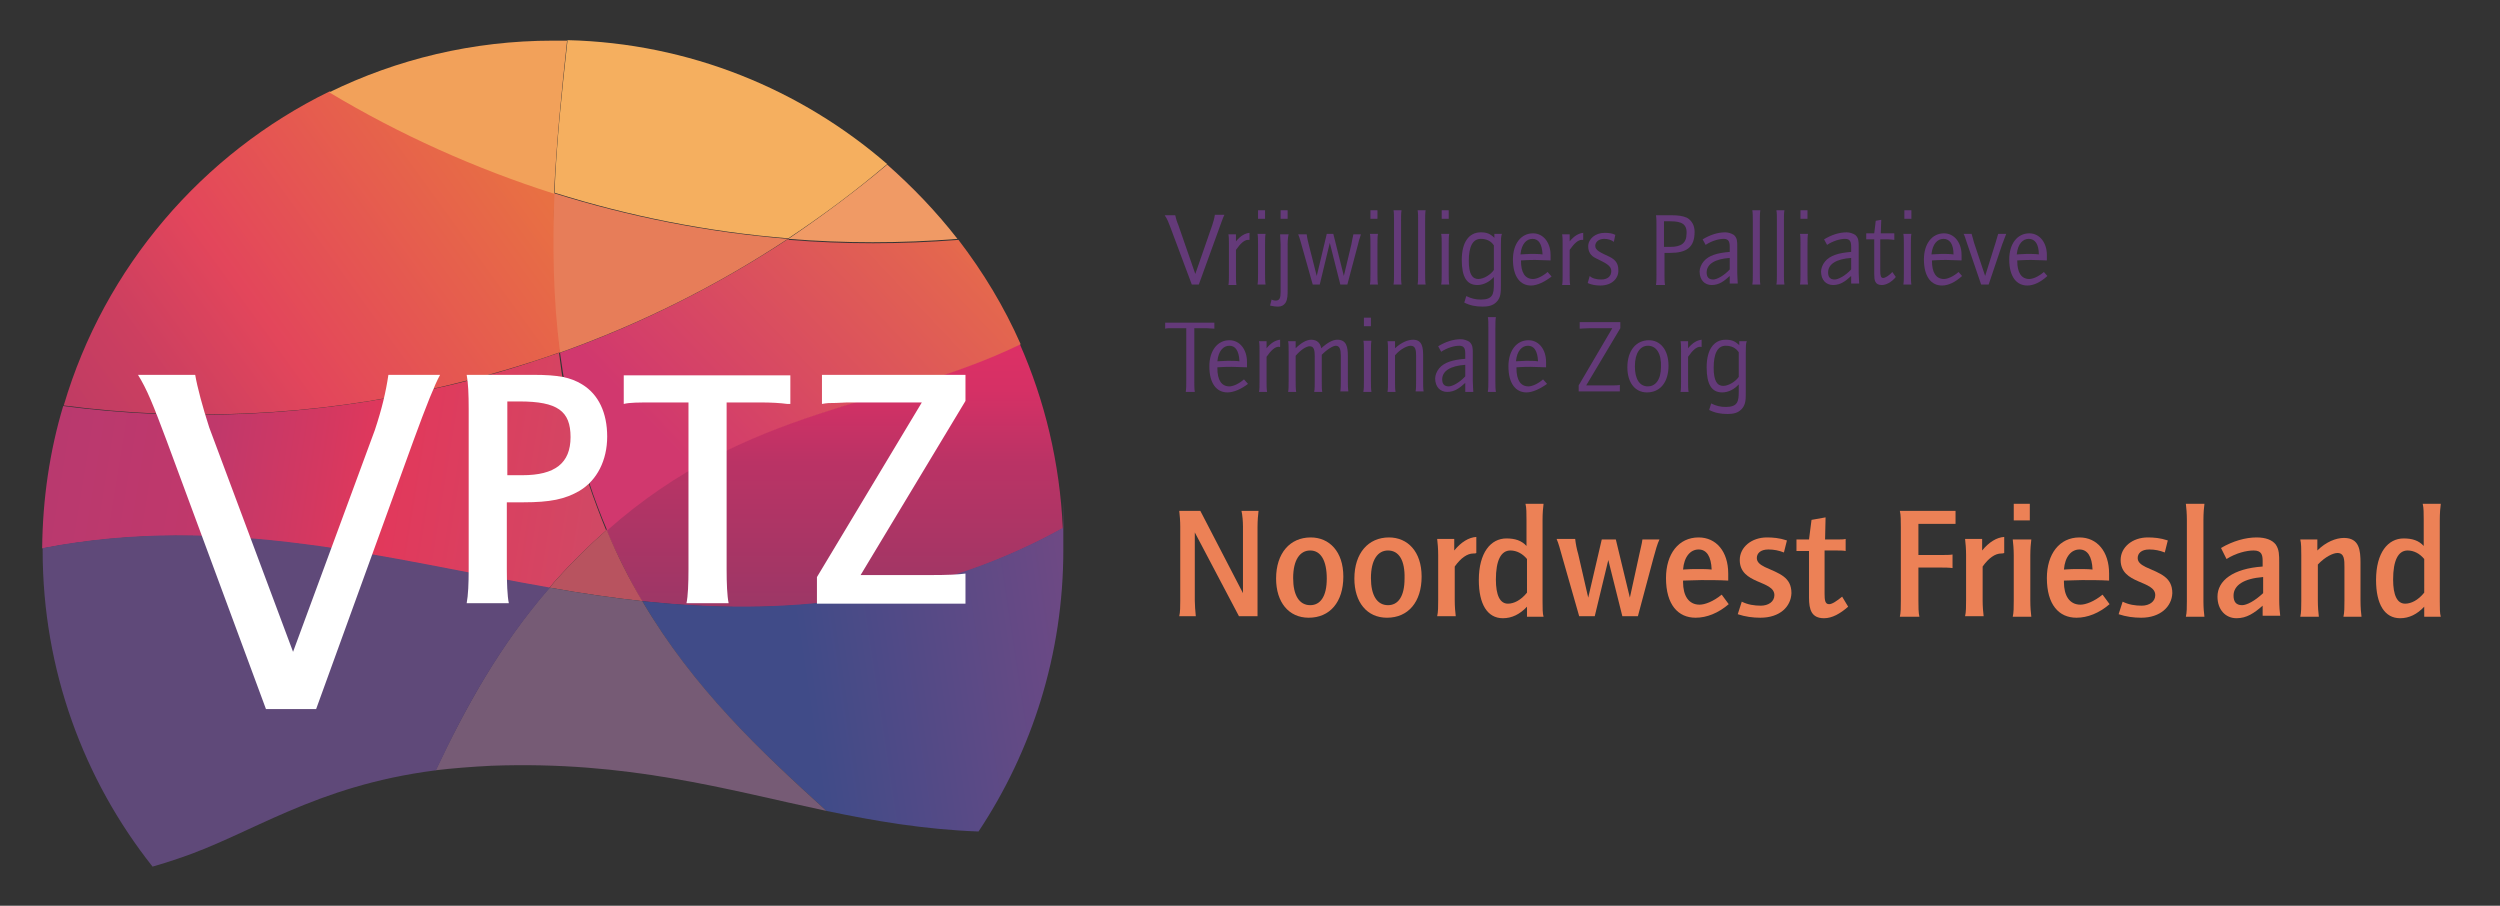 <?xml version="1.0" encoding="utf-8"?>
<!-- Generator: Adobe Illustrator 29.8.2, SVG Export Plug-In . SVG Version: 9.03 Build 0)  -->
<svg version="1.1" id="Laag_1" xmlns="http://www.w3.org/2000/svg" xmlns:xlink="http://www.w3.org/1999/xlink" x="0px" y="0px"
	 viewBox="0 0 498.2 180.5" style="enable-background:new 0 0 498.2 180.5;" xml:space="preserve">
<rect x="0" y="0" width="498.2" height="180.5" fill="#333333" stroke="none"/>
<style type="text/css">
	.st0{fill:#FFFFFF;}
	.st1{fill:url(#SVGID_1_);}
	.st2{fill:url(#SVGID_00000137092885974077100070000003295633935626476933_);}
	.st3{fill:url(#SVGID_00000158739218813436176740000018164989554276586383_);}
	.st4{fill:#B8535F;}
	.st5{fill:#765B75;}
	.st6{fill:url(#SVGID_00000161615880351460187300000006815048917764251826_);}
	.st7{fill:#E77D59;}
	.st8{fill:#5F4979;}
	.st9{fill:url(#SVGID_00000018236180439677756020000008337296444118298538_);}
	.st10{fill:#F09A65;}
	.st11{fill:#F5AF5F;}
	.st12{fill:#F2A15A;}
	.st13{fill:#EC8156;}
	.st14{fill:#643A79;}
</style>
<g>
	<g>
		<path class="st0" d="M27.6,74.7h11.3c0.4,2.4,1.5,6.5,2.8,10.5l16.7,44.7l16.3-44.2c1.4-4.2,2.2-7.6,2.7-11h10.3
			c-1.1,2-2.7,6-5.3,13.1L63,141.3H53L33.2,87.8c-2.7-7.2-3.9-10.2-5.7-13.1L27.6,74.7z"/>
		<path class="st0" d="M93.1,74.7h13.2c5,0,7.4,0.5,9.7,1.9c3.3,2,5,5.7,5,10.4s-2,8.7-5.5,10.8c-2.9,1.7-5.9,2.3-11.2,2.3H101v13.3
			c0,2.7,0.1,5.4,0.4,6.8H93c0.3-1.6,0.4-3.9,0.4-6.8V81.5c0-2.9-0.1-5.3-0.4-6.8L93.1,74.7z M101.1,94.7h3c6.5,0,9.6-2.4,9.6-7.6
			s-2.6-7.1-10.2-7.1s-1.3,0-2.4,0V94.7L101.1,94.7z"/>
		<path class="st0" d="M137.2,80.2h-7c-2.9,0-4.7,0-5.9,0.3v-5.7h33.2v5.7h-0.6c-1.4-0.2-3.3-0.3-5.3-0.3h-6.8v33.2
			c0,2.9,0.1,5.3,0.4,6.8h-8.4c0.3-1.4,0.4-3.9,0.4-6.8L137.2,80.2L137.2,80.2z"/>
		<path class="st0" d="M163.8,74.7h28.6v5.2l-20.9,34.7h13.8c3.6,0,5.6-0.1,7.1-0.3v6h-29.6V115l20.9-34.8h-14.9l-2.2,0.1
			c-1.3,0-1.7,0-2.8,0.2L163.8,74.7L163.8,74.7z"/>
	</g>
	
		<linearGradient id="SVGID_1_" gradientUnits="userSpaceOnUse" x1="7.895" y1="98.561" x2="122.695" y2="79.861" gradientTransform="matrix(1 0 0 -1 0 179.89)">
		<stop  offset="0" style="stop-color:#B8396F"/>
		<stop  offset="0.3" style="stop-color:#C0386B"/>
		<stop  offset="0.5" style="stop-color:#D53860"/>
		<stop  offset="0.6" style="stop-color:#E2385B"/>
		<stop  offset="1" style="stop-color:#D04965"/>
	</linearGradient>
	<path class="st1" d="M12.6,80.9c-2.7,9-4.1,18.5-4.2,28.4c36.3-7,68.3,2.2,101,7.9c0.5-0.5,0.9-1.1,1.4-1.6c3.3-3.7,6.7-7,10-9.9
		c-2.5-6.1-4.8-12.7-6.6-20c-1.3-5.2-2.2-10.3-2.8-15.4c-7.7,2.7-15.6,5.1-23.7,6.9c-25.4,5.8-50.8,6.9-75.2,3.7H12.6z"/>
	
		<linearGradient id="SVGID_00000080180623674053997920000002316137768096773012_" gradientUnits="userSpaceOnUse" x1="166.3" y1="28.39" x2="166.3" y2="176.59" gradientTransform="matrix(1 0 0 -1 0 179.89)">
		<stop  offset="0" style="stop-color:#693E67"/>
		<stop  offset="0.1" style="stop-color:#8C3966"/>
		<stop  offset="0.4" style="stop-color:#BA3365"/>
		<stop  offset="0.5" style="stop-color:#D63065"/>
		<stop  offset="0.6" style="stop-color:#E12F65"/>
		<stop  offset="1" style="stop-color:#E86E25"/>
	</linearGradient>
	<path style="fill:url(#SVGID_00000080180623674053997920000002316137768096773012_);" d="M128,119.8c13.7,1.5,27.7,1.8,42.4-0.5
		c16.7-2.6,30-7.7,41.4-14c-0.6-13.1-3.6-25.5-8.6-36.8c-26.1,12.8-54.2,12.2-82.4,37.1c2.2,5.1,4.6,9.8,7.1,14.2L128,119.8z"/>
	
		<linearGradient id="SVGID_00000125577487409488761080000010694165545220963473_" gradientUnits="userSpaceOnUse" x1="123.768" y1="35.253" x2="216.468" y2="49.253" gradientTransform="matrix(1 0 0 -1 0 179.89)">
		<stop  offset="0.4" style="stop-color:#404B88"/>
		<stop  offset="1" style="stop-color:#6F4984"/>
	</linearGradient>
	<path style="fill:url(#SVGID_00000125577487409488761080000010694165545220963473_);" d="M128,119.8c10.3,17.6,23.6,29.9,36.7,41.8
		c9.6,2,19.4,3.7,30.3,4.1c10.7-16.1,16.9-35.4,16.9-56.1s0-2.9-0.1-4.4c-11.4,6.3-24.8,11.4-41.4,14
		C155.7,121.5,141.7,121.2,128,119.8L128,119.8z"/>
	<path class="st4" d="M110.9,115.5c-0.5,0.5-0.9,1.1-1.4,1.6c6.1,1.1,12.3,2,18.5,2.7c-2.6-4.4-5-9.1-7.1-14.2
		C117.6,108.5,114.2,111.8,110.9,115.5z"/>
	<path class="st5" d="M128,119.8c-6.2-0.7-12.4-1.6-18.5-2.7c-9.9,11.4-16.7,23.8-22.7,36.4c3.4-0.4,7.1-0.7,11.1-0.9
		c27.3-1,46.6,4.7,66.8,9C151.6,149.7,138.3,137.3,128,119.8L128,119.8z"/>
	
		<linearGradient id="SVGID_00000004538778837605804990000011446308379788105649_" gradientUnits="userSpaceOnUse" x1="121.185" y1="76" x2="190.885" y2="142.1" gradientTransform="matrix(1 0 0 -1 0 179.89)">
		<stop  offset="0.2" style="stop-color:#D1386E"/>
		<stop  offset="0.4" style="stop-color:#D64565"/>
		<stop  offset="0.9" style="stop-color:#E4674E"/>
		<stop  offset="1" style="stop-color:#E97447"/>
	</linearGradient>
	<path style="fill:url(#SVGID_00000004538778837605804990000011446308379788105649_);" d="M157.1,47.6c-14,9.2-29.2,16.9-45.5,22.7
		c0.7,5.1,1.6,10.2,2.8,15.4c1.8,7.3,4,13.9,6.6,20c28.1-24.9,56.3-24.4,82.4-37.1c-3.3-7.5-7.5-14.4-12.4-20.8
		c-11.4,0.9-22.7,0.9-33.8,0L157.1,47.6z"/>
	<path class="st7" d="M111.5,70.3c16.3-5.8,31.6-13.5,45.5-22.7c-16-1.3-31.6-4.4-46.6-9.1C109.9,49,110,59.6,111.5,70.3L111.5,70.3
		z"/>
	<path class="st8" d="M8.5,109.3c0,0.1,0,0.3,0,0.4c0,23.8,8.2,45.7,21.9,63c1.7-0.5,3.4-1,5.1-1.6c14.5-4.8,27.1-14.5,51.4-17.6
		c5.9-12.6,12.8-25,22.7-36.4c-32.7-5.7-64.7-14.9-101-7.9L8.5,109.3z"/>
	
		<linearGradient id="SVGID_00000150800041162201616070000007556144256099860911_" gradientUnits="userSpaceOnUse" x1="7.781" y1="78.116" x2="103.581" y2="147.416" gradientTransform="matrix(1 0 0 -1 0 179.89)">
		<stop  offset="0" style="stop-color:#B53966"/>
		<stop  offset="0.3" style="stop-color:#CC3F60"/>
		<stop  offset="0.5" style="stop-color:#E3465B"/>
		<stop  offset="1" style="stop-color:#E87043"/>
	</linearGradient>
	<path style="fill:url(#SVGID_00000150800041162201616070000007556144256099860911_);" d="M110.5,38.4c-15.7-5-30.8-11.8-44.8-20.2
		c-25.4,12.4-44.9,35.1-53,62.6C37.1,84,62.5,83,87.9,77.1c8.1-1.9,16.1-4.2,23.7-6.9C110.2,59.4,110.1,48.8,110.5,38.4L110.5,38.4z
		"/>
	<path class="st10" d="M190.8,47.6c-4.2-5.4-8.9-10.3-14-14.8c-6.3,5.3-12.9,10.2-19.7,14.8c11.1,0.9,22.4,0.9,33.8,0H190.8z"/>
	<path class="st11" d="M110.5,38.4c15,4.7,30.6,7.8,46.6,9.1c6.9-4.6,13.5-9.5,19.7-14.8C159.6,17.8,137.4,8.6,113.1,8
		C112,18.1,110.9,28.2,110.5,38.4z"/>
	<path class="st12" d="M113.1,8.1c-1,0-1.9,0-2.9,0c-16,0-31.1,3.7-44.6,10.3c14,8.4,29.1,15.2,44.8,20.2
		c0.5-10.2,1.5-20.3,2.6-30.4L113.1,8.1z"/>
	<g>
		<path class="st0" d="M27.6,74.7h11.3c0.4,2.4,1.5,6.5,2.8,10.5l16.7,44.7l16.3-44.2c1.4-4.2,2.2-7.6,2.7-11h10.3
			c-1.1,2-2.7,6-5.3,13.1L63,141.3H53L33.2,87.8c-2.7-7.2-3.9-10.2-5.7-13.1L27.6,74.7z"/>
		<path class="st0" d="M93.1,74.7h13.2c5,0,7.4,0.5,9.7,1.9c3.3,2,5,5.7,5,10.4s-2,8.7-5.5,10.8c-2.9,1.7-5.9,2.3-11.2,2.3H101v13.3
			c0,2.7,0.1,5.4,0.4,6.8H93c0.3-1.6,0.4-3.9,0.4-6.8V81.5c0-2.9-0.1-5.3-0.4-6.8L93.1,74.7z M101.1,94.7h3c6.5,0,9.6-2.4,9.6-7.6
			s-2.6-7.1-10.2-7.1s-1.3,0-2.4,0V94.7L101.1,94.7z"/>
		<path class="st0" d="M137.2,80.2h-7c-2.9,0-4.7,0-5.9,0.3v-5.7h33.2v5.7h-0.6c-1.4-0.2-3.3-0.3-5.3-0.3h-6.8v33.2
			c0,2.9,0.1,5.3,0.4,6.8h-8.4c0.3-1.4,0.4-3.9,0.4-6.8L137.2,80.2L137.2,80.2z"/>
		<path class="st0" d="M163.8,74.7h28.6v5.2l-20.9,34.7h13.8c3.6,0,5.6-0.1,7.1-0.3v6h-29.6V115l20.9-34.8h-14.9l-2.2,0.1
			c-1.3,0-1.7,0-2.8,0.2L163.8,74.7L163.8,74.7z"/>
	</g>
</g>
<g>
	<path class="st13" d="M250.6,105v17.8h-3.7l-8.8-16.7v13.6c0,0.9,0.1,2,0.2,3.1H235c0.2-0.8,0.2-2,0.2-3.1V105
		c0-1.2-0.1-2.4-0.2-3.2h4.2l8.5,16.4V105c0-1.1-0.1-2.3-0.3-3.2h3.4C250.7,102.6,250.6,103.8,250.6,105z"/>
	<path class="st13" d="M260.8,123.1c-4,0-6.5-3.1-6.5-7.8c0-5.1,2.8-8.2,6.9-8.2c3.7,0,6.5,2.8,6.5,7.8
		C267.7,120,265,123.1,260.8,123.1z M261.1,109.7c-2,0-3.4,1.8-3.4,5.5c0,3.4,1.2,5.4,3.4,5.4c2,0,3.3-1.7,3.3-5.3
		C264.4,111.7,263.2,109.7,261.1,109.7z"/>
	<path class="st13" d="M276.4,123.1c-4,0-6.5-3.1-6.5-7.8c0-5.1,2.8-8.2,6.9-8.2c3.7,0,6.5,2.8,6.5,7.8
		C283.3,120,280.6,123.1,276.4,123.1z M276.6,109.7c-2,0-3.4,1.8-3.4,5.5c0,3.4,1.2,5.4,3.4,5.4c2,0,3.3-1.7,3.3-5.3
		C280,111.7,278.8,109.7,276.6,109.7z"/>
	<path class="st13" d="M293.6,110.3c-1.2,0-2.5,0.9-3.7,2.6v6.7c0,1.3,0.1,2.4,0.2,3.2h-3.7c0.2-0.8,0.2-2,0.2-3.2v-9
		c0-1.2-0.1-2.4-0.2-3.2h3.4v2.3c1.4-1.7,2.9-2.6,4.4-2.7v3.2C294.1,110.3,293.7,110.3,293.6,110.3z"/>
	<path class="st13" d="M304.3,122.9v-2c-1.4,1.5-3,2.3-4.8,2.3c-3.1,0-4.8-2.8-4.8-7.6c0-5.5,2.4-8.3,5.5-8.3c1.7,0,3,0.4,4,1.5
		v-5.2c0-1.3,0-2.4-0.2-3.2h3.6c-0.1,0.7-0.2,1.9-0.2,3.2v16.2c0,1.3,0,2.5,0.2,3.1H304.3z M304.3,111.4c-0.9-1.1-2.1-1.7-3.3-1.7
		c-1.9,0-2.9,2-2.9,5.8c0,3.1,0.8,4.8,2.4,4.8c1.2,0,2.6-0.7,3.8-2.2V111.4z"/>
	<path class="st13" d="M329.5,111.2l-3.1,11.6h-3.1l-2.8-11.2l-2.7,11.2h-3.1l-3.4-11.9c-0.4-1.4-0.7-2.6-1.1-3.5h3.7
		c0.1,0.9,0.3,2,0.6,3l2,8.7l2.7-11.6h2.8l2.8,11.6l1.9-8.7c0.2-1,0.5-2,0.6-2.9h3.4C330.3,108.3,329.9,109.7,329.5,111.2z"/>
	<path class="st13" d="M337.9,123.1c-3.5,0-5.9-2.6-5.9-7.9c0-4.8,2.5-8.1,6.5-8.1c3.5,0,5.9,2.8,5.9,7.2c0,0.4,0,1,0,1.4
		c-1.8-0.1-3.6-0.1-5.4-0.1c-1.3,0-2.5,0.1-3.6,0.1v0.3c0,2.7,1.1,4.5,3.3,4.5c1,0,2.7-0.6,4.4-2l1.4,1.9
		C342.4,122.2,340.1,123.1,337.9,123.1z M338.5,109.5c-1.6,0-2.9,1.4-3.1,4c1.1-0.1,2.1-0.1,3.1-0.1c0.8,0,1.8,0,2.6,0.1
		C341,110.9,340.1,109.5,338.5,109.5z"/>
	<path class="st13" d="M350.8,123.1c-1.5,0-3-0.2-4.5-0.7l0.8-2.5c1.2,0.6,2.5,0.8,3.8,0.8c1.5,0,2.7-0.8,2.7-2.1c0-3-6.9-2.1-6.9-7
		c0-2.6,2.4-4.5,5.4-4.5c1.2,0,2.5,0.1,4,0.6l-0.6,2.4c-1-0.4-2-0.6-3.1-0.6c-1.6,0-2.3,0.8-2.3,1.7c0,0.8,0.6,1.3,1.6,1.8
		c2.9,1.3,5.3,2,5.3,5.2C356.9,120.9,354.7,123.1,350.8,123.1z"/>
	<path class="st13" d="M363.5,123.2c-2.5,0-3-1.7-3-4.1v-9.3H358v-2.3h2.5l0.5-3.9l2.8-0.5l-0.1,4.4h2.9c0.3,0,0.8,0,1.2-0.1v2.4
		c-0.5-0.1-1.2-0.1-1.8-0.1h-2.4v8.6c0,1.3,0.1,2.1,0.9,2.1c0.6,0,1.5-0.6,2.6-1.5l1.2,2C366.7,122.3,365.1,123.2,363.5,123.2z"/>
	<path class="st13" d="M386.9,104.4h-4.6v6.2h4.5c0.9,0,1.8,0,2.3-0.1v2.7c-0.8-0.1-1.6-0.1-2.4-0.1h-4.4v6.6c0,1.2,0,2.4,0.2,3.2
		h-3.9c0.2-0.8,0.2-2,0.2-3.2V105c0-1.2,0-2.4-0.2-3.2h11.1v2.6C389,104.4,388,104.4,386.9,104.4z"/>
	<path class="st13" d="M398.8,110.3c-1.2,0-2.5,0.9-3.7,2.6v6.7c0,1.3,0.1,2.4,0.2,3.2h-3.7c0.2-0.8,0.2-2,0.2-3.2v-9
		c0-1.2-0.1-2.4-0.2-3.2h3.4v2.3c1.4-1.7,2.9-2.6,4.4-2.7v3.2C399.2,110.3,398.8,110.3,398.8,110.3z"/>
	<path class="st13" d="M401.1,122.9c0.2-0.8,0.2-2,0.2-3.2v-9c0-1.2-0.1-2.4-0.2-3.2h3.7c-0.1,0.8-0.2,1.9-0.2,3.2v9
		c0,1.3,0.1,2.4,0.2,3.2H401.1z M401.3,103.7v-3.3h3.2v3.3H401.3z"/>
	<path class="st13" d="M413.8,123.1c-3.5,0-5.9-2.6-5.9-7.9c0-4.8,2.5-8.1,6.5-8.1c3.5,0,5.9,2.8,5.9,7.2c0,0.4,0,1,0,1.4
		c-1.8-0.1-3.6-0.1-5.4-0.1c-1.3,0-2.5,0.1-3.6,0.1v0.3c0,2.7,1.1,4.5,3.3,4.5c1,0,2.7-0.6,4.4-2l1.4,1.9
		C418.3,122.2,416,123.1,413.8,123.1z M414.4,109.5c-1.6,0-2.9,1.4-3.1,4c1.1-0.1,2.1-0.1,3.1-0.1c0.8,0,1.8,0,2.6,0.1
		C416.9,110.9,416,109.5,414.4,109.5z"/>
	<path class="st13" d="M426.7,123.1c-1.5,0-3-0.2-4.5-0.7l0.8-2.5c1.2,0.6,2.5,0.8,3.8,0.8c1.5,0,2.7-0.8,2.7-2.1c0-3-6.9-2.1-6.9-7
		c0-2.6,2.4-4.5,5.4-4.5c1.2,0,2.5,0.1,4,0.6l-0.6,2.4c-1-0.4-2-0.6-3.1-0.6c-1.6,0-2.3,0.8-2.3,1.7c0,0.8,0.6,1.3,1.6,1.8
		c2.9,1.3,5.3,2,5.3,5.2C432.8,120.9,430.5,123.1,426.7,123.1z"/>
	<path class="st13" d="M435.6,122.9c0.2-0.8,0.2-2,0.2-3.1v-16.2c0-1.2-0.1-2.4-0.2-3.2h3.7c-0.1,0.7-0.2,1.9-0.2,3.2v16.2
		c0,1.3,0.1,2.4,0.2,3.1H435.6z"/>
	<path class="st13" d="M450.9,122.9v-2.2c-1.7,1.5-3.2,2.5-5.2,2.5c-2.2,0-3.8-1.7-3.8-4.3c0-3.2,3.1-5.6,9-6v-1.1
		c0-1.2-0.2-2.1-1.8-2.1c-1.4,0-3.5,0.5-5.4,1.7l-1.1-2.2c2.4-1.4,4.9-2.1,7.1-2.1c1.8,0,3.1,0.5,3.8,1.4c0.7,1,0.7,2.1,0.7,3.6v7.5
		c0,1.2,0.1,2.4,0.2,3.1H450.9z M450.9,115c-3.7,0.3-5.8,1.6-5.8,3.7c0,1.2,0.5,1.9,1.7,1.9c0.9,0,2.5-0.8,4.2-2.4V115z"/>
	<path class="st13" d="M467,122.9c0.2-0.8,0.2-2,0.2-3.2v-6.7c0-1.4,0-2.8-1.4-2.8c-0.8,0-2.4,0.7-3.9,2.3v7.2
		c0,1.3,0.1,2.4,0.2,3.2h-3.7c0.2-0.8,0.2-2,0.2-3.2v-9c0-1.2,0-2.4-0.2-3.2h3.4v2.2c1.7-1.7,3.7-2.5,5.3-2.5c3.1,0,3.3,2.5,3.3,5
		v7.5c0,1.3,0.1,2.5,0.2,3.2H467z"/>
	<path class="st13" d="M483.1,122.9v-2c-1.4,1.5-3,2.3-4.8,2.3c-3.1,0-4.8-2.8-4.8-7.6c0-5.5,2.4-8.3,5.5-8.3c1.7,0,3,0.4,4,1.5
		v-5.2c0-1.3,0-2.4-0.2-3.2h3.6c-0.1,0.7-0.2,1.9-0.2,3.2v16.2c0,1.3,0,2.5,0.2,3.1H483.1z M483.1,111.4c-0.9-1.1-2.1-1.7-3.3-1.7
		c-1.9,0-2.9,2-2.9,5.8c0,3.1,0.8,4.8,2.4,4.8c1.2,0,2.6-0.7,3.8-2.2V111.4z"/>
	<path class="st14" d="M243,45.4l-4.1,11.3h-1.4l-4.3-11.5c-0.3-0.8-0.6-1.6-1.1-2.3h2.1c0.1,0.5,0.3,1.2,0.6,1.9l3.4,9.8l3.4-9.8
		c0.2-0.6,0.4-1.3,0.5-2h1.9C243.7,43.4,243.4,44.3,243,45.4z"/>
	<path class="st14" d="M248.7,47.8c-0.7,0-1.5,0.7-2.4,2v4.9c0,0.8,0,1.5,0.1,2.1h-1.6c0.1-0.5,0.1-1.2,0.1-2.1v-5.9
		c0-0.8,0-1.6-0.1-2.1h1.5v1.4c0.9-1.1,1.8-1.6,2.7-1.7v1.4C248.9,47.8,248.7,47.8,248.7,47.8z"/>
	<path class="st14" d="M250.6,56.7c0.1-0.5,0.1-1.2,0.1-2.1v-5.9c0-0.8,0-1.6-0.1-2.1h1.6c-0.1,0.5-0.1,1.3-0.1,2.1v5.9
		c0,0.8,0,1.5,0.1,2.1H250.6z M250.7,43.6v-1.7h1.4v1.7H250.7z"/>
	<path class="st14" d="M256.6,48.7v9c0,1.1,0,1.9-0.4,2.6c-0.4,0.6-0.9,0.8-1.5,0.8c-0.6,0-1.1-0.1-1.6-0.2l0.3-1.2
		c0.2,0.1,0.5,0.2,0.8,0.2c0.8,0,1-0.5,1-1.7v-9.4c0-0.8-0.1-1.6-0.1-2.1h1.7C256.7,47,256.6,47.8,256.6,48.7z M255.2,43.6v-1.7h1.4
		v1.7H255.2z"/>
	<path class="st14" d="M270.6,48.8l-2.1,7.9h-1.4l-2.1-8.3l-2,8.3h-1.4l-2.2-7.8c-0.2-0.7-0.4-1.5-0.7-2.2h1.7
		c0.1,0.9,0.3,1.5,0.4,2l1.6,6.3l2-8.4h1.3l2.1,8.4l1.5-6.3c0.1-0.7,0.3-1.4,0.4-2h1.5C270.9,47.6,270.7,48.3,270.6,48.8z"/>
	<path class="st14" d="M273,56.7c0.1-0.5,0.1-1.2,0.1-2.1v-5.9c0-0.8,0-1.6-0.1-2.1h1.6c-0.1,0.5-0.1,1.3-0.1,2.1v5.9
		c0,0.8,0,1.5,0.1,2.1H273z M273.1,43.6v-1.7h1.4v1.7H273.1z"/>
	<path class="st14" d="M277.7,56.7c0.1-0.5,0.1-1.2,0.1-2.1V44c0-0.8,0-1.6-0.1-2.1h1.6c-0.1,0.5-0.1,1.3-0.1,2.1v10.6
		c0,0.8,0,1.5,0.1,2.1H277.7z"/>
	<path class="st14" d="M282.5,56.7c0.1-0.5,0.1-1.2,0.1-2.1V44c0-0.8,0-1.6-0.1-2.1h1.6c-0.1,0.5-0.1,1.3-0.1,2.1v10.6
		c0,0.8,0,1.5,0.1,2.1H282.5z"/>
	<path class="st14" d="M287.2,56.7c0.1-0.5,0.1-1.2,0.1-2.1v-5.9c0-0.8,0-1.6-0.1-2.1h1.6c-0.1,0.5-0.1,1.3-0.1,2.1v5.9
		c0,0.8,0,1.5,0.1,2.1H287.2z M287.3,43.6v-1.7h1.4v1.7H287.3z"/>
	<path class="st14" d="M299.1,48.7v8c0,1.6,0,2.6-0.9,3.5c-0.7,0.7-1.6,0.9-2.7,0.9c-1.4,0-2.5-0.2-3.7-0.8l0.4-1.3
		c1,0.5,1.9,0.7,2.9,0.7c2.4,0,2.6-1.1,2.6-3.1v-1.4c-0.9,1-2.1,1.6-3.3,1.6c-2.1,0-3.1-1.6-3.1-5c0-3.5,1.4-5.5,3.8-5.5
		c1.2,0,1.9,0.3,2.7,1.1v-0.8h1.5C299.1,47.1,299.1,47.9,299.1,48.7z M297.7,48.9c-0.6-0.9-1.5-1.3-2.6-1.3c-1.6,0-2.4,1.5-2.4,4.4
		c0,2.6,0.7,3.6,1.9,3.6c1.1,0,2.5-0.9,3.1-1.8V48.9z"/>
	<path class="st14" d="M305.1,56.9c-2.1,0-3.6-1.7-3.6-5.2c0-3.1,1.6-5.2,4-5.2c2.1,0,3.5,1.9,3.5,4.3c0,0.3,0,0.7,0,1.1
		c-0.9,0-1.9-0.1-3.1-0.1c-1.6,0-2.6,0.1-2.8,0.1V52c0,2.3,0.8,3.6,2.4,3.6c0.7,0,1.9-0.5,2.9-1.4l0.8,0.9
		C307.8,56.2,306.3,56.9,305.1,56.9z M305.4,47.6c-1.2,0-2.2,1-2.4,3.1c0.6,0,1.3-0.1,2-0.1c0.9,0,1.7,0,2.4,0.1
		C307.3,48.6,306.6,47.6,305.4,47.6z"/>
	<path class="st14" d="M315.2,47.8c-0.7,0-1.5,0.7-2.4,2v4.9c0,0.8,0,1.5,0.1,2.1h-1.6c0.1-0.5,0.1-1.2,0.1-2.1v-5.9
		c0-0.8,0-1.6-0.1-2.1h1.5v1.4c0.9-1.1,1.8-1.6,2.7-1.7v1.4C315.5,47.8,315.3,47.8,315.2,47.8z"/>
	<path class="st14" d="M318.9,56.9c-1,0-1.9-0.2-2.5-0.5l0.4-1.4c0.5,0.5,1.4,0.7,2.3,0.7c1.2,0,2-0.6,2-1.7c0-1.1-1.2-1.6-3-2.5
		c-1.1-0.5-1.6-1.3-1.6-2.4c0-1.5,1.4-2.7,3.3-2.7c0.8,0,1.5,0.1,2.1,0.4l-0.3,1.4c-0.5-0.4-1.2-0.6-1.9-0.6c-1.2,0-1.8,0.7-1.8,1.4
		c0,0.9,1,1.3,2.9,2.2c1.2,0.6,1.7,1.4,1.7,2.6C322.6,55.4,321.3,56.9,318.9,56.9z"/>
	<path class="st14" d="M332.8,50.4h-1.1v4.3c0,0.7,0,1.5,0.1,2.1H330c0.1-0.5,0.1-1.2,0.1-2.1V45c0-0.8,0-1.7-0.1-2.1h3.2
		c1.1,0,2.1,0.1,3,0.5c1,0.6,1.5,1.6,1.5,2.8C337.7,49.3,336.1,50.4,332.8,50.4z M332.9,44.1c-0.4,0-0.9,0-1.3,0v5.1h1.2
		c2.2,0,3.3-0.7,3.3-2.7C336.2,44.6,335,44.1,332.9,44.1z"/>
	<path class="st14" d="M344.7,56.7V55c-1.1,1-2.1,1.8-3.6,1.8c-1.4,0-2.4-1-2.4-2.7c0-0.6,0.3-1.4,0.8-2c1-1.2,2.7-1.7,5.2-1.9v-1
		c0-1-0.2-1.6-1.2-1.6c-1,0-2.4,0.4-3.6,1.2l-0.6-1.1c1.5-0.9,3-1.4,4.5-1.4c0.6,0,1.2,0.2,1.7,0.5c0.7,0.6,0.7,1.3,0.7,2.3v5.3
		c0,0.9,0.1,1.7,0.1,2.1H344.7z M344.7,51.4c-2.9,0.2-4.6,1.2-4.6,2.9c0,0.9,0.4,1.4,1.3,1.4c0.7,0,2.1-0.7,3.3-2V51.4z"/>
	<path class="st14" d="M349.2,56.7c0.1-0.5,0.1-1.2,0.1-2.1V44c0-0.8,0-1.6-0.1-2.1h1.6c-0.1,0.5-0.1,1.3-0.1,2.1v10.6
		c0,0.8,0,1.5,0.1,2.1H349.2z"/>
	<path class="st14" d="M354,56.7c0.1-0.5,0.1-1.2,0.1-2.1V44c0-0.8,0-1.6-0.1-2.1h1.6c-0.1,0.5-0.1,1.3-0.1,2.1v10.6
		c0,0.8,0,1.5,0.1,2.1H354z"/>
	<path class="st14" d="M358.7,56.7c0.1-0.5,0.1-1.2,0.1-2.1v-5.9c0-0.8,0-1.6-0.1-2.1h1.6c-0.1,0.5-0.1,1.3-0.1,2.1v5.9
		c0,0.8,0,1.5,0.1,2.1H358.7z M358.8,43.6v-1.7h1.4v1.7H358.8z"/>
	<path class="st14" d="M368.9,56.7V55c-1.1,1-2.1,1.8-3.6,1.8c-1.4,0-2.4-1-2.4-2.7c0-0.6,0.3-1.4,0.8-2c1-1.2,2.7-1.7,5.2-1.9v-1
		c0-1-0.2-1.6-1.2-1.6c-1,0-2.4,0.4-3.6,1.2l-0.6-1.1c1.5-0.9,3-1.4,4.5-1.4c0.6,0,1.2,0.2,1.7,0.5c0.7,0.6,0.7,1.3,0.7,2.3v5.3
		c0,0.9,0.1,1.7,0.1,2.1H368.9z M368.9,51.4c-2.9,0.2-4.6,1.2-4.6,2.9c0,0.9,0.4,1.4,1.3,1.4c0.7,0,2.1-0.7,3.3-2V51.4z"/>
	<path class="st14" d="M375,56.8c-1.4,0-1.5-1-1.5-2.2v-6.9h-1.6v-1.2h1.6l0.3-2.5l1.1-0.2l-0.1,2.7h2c0.2,0,0.5,0,0.7,0v1.3
		c-0.2,0-0.7-0.1-1.1-0.1h-1.7v6.3c0,0.9,0.1,1.4,0.6,1.4c0.3,0,1.1-0.4,1.8-1.2l0.7,1C376.9,56.3,375.8,56.8,375,56.8z"/>
	<path class="st14" d="M379.3,56.7c0.1-0.5,0.1-1.2,0.1-2.1v-5.9c0-0.8,0-1.6-0.1-2.1h1.6c-0.1,0.5-0.1,1.3-0.1,2.1v5.9
		c0,0.8,0,1.5,0.1,2.1H379.3z M379.5,43.6v-1.7h1.4v1.7H379.5z"/>
	<path class="st14" d="M387,56.9c-2.1,0-3.6-1.7-3.6-5.2c0-3.1,1.6-5.2,4-5.2c2.1,0,3.5,1.9,3.5,4.3c0,0.3,0,0.7,0,1.1
		c-0.9,0-1.9-0.1-3.1-0.1c-1.6,0-2.6,0.1-2.8,0.1V52c0,2.3,0.8,3.6,2.4,3.6c0.7,0,1.9-0.5,2.9-1.4L391,55
		C389.7,56.2,388.3,56.9,387,56.9z M387.3,47.6c-1.2,0-2.2,1-2.4,3.1c0.6,0,1.3-0.1,2-0.1c0.9,0,1.7,0,2.4,0.1
		C389.3,48.6,388.5,47.6,387.3,47.6z"/>
	<path class="st14" d="M399,48.7l-2.7,8h-1.5l-2.8-8.2c-0.3-0.9-0.5-1.6-0.7-1.9h1.6c0.1,0.4,0.3,1.1,0.5,1.8l2.2,6.6l2.1-6.7
		c0.2-0.7,0.4-1.3,0.5-1.7h1.6C399.7,46.9,399.4,47.7,399,48.7z"/>
	<path class="st14" d="M404,56.9c-2.1,0-3.6-1.7-3.6-5.2c0-3.1,1.6-5.2,4-5.2c2.1,0,3.5,1.9,3.5,4.3c0,0.3,0,0.7,0,1.1
		c-0.9,0-1.9-0.1-3.1-0.1c-1.6,0-2.6,0.1-2.8,0.1V52c0,2.3,0.8,3.6,2.4,3.6c0.7,0,1.9-0.5,2.9-1.4L408,55
		C406.7,56.2,405.3,56.9,404,56.9z M404.3,47.6c-1.2,0-2.2,1-2.4,3.1c0.6,0,1.3-0.1,2-0.1c0.9,0,1.7,0,2.4,0.1
		C406.3,48.6,405.5,47.6,404.3,47.6z"/>
	<path class="st14" d="M240.4,65.4H238V76c0,0.7,0,1.5,0.1,2.1h-1.8c0.1-0.7,0.1-1.4,0.1-2.1V65.4h-3c-0.4,0-0.9,0-1.2,0.1v-1.2h9.8
		v1.2C241.5,65.5,240.9,65.4,240.4,65.4z"/>
	<path class="st14" d="M244.6,78.2c-2.1,0-3.6-1.7-3.6-5.2c0-3.1,1.6-5.2,4-5.2c2.1,0,3.5,1.9,3.5,4.3c0,0.3,0,0.7,0,1.1
		c-0.9,0-1.9-0.1-3.1-0.1c-1.6,0-2.6,0.1-2.8,0.1v0.2c0,2.3,0.8,3.6,2.4,3.6c0.7,0,1.9-0.5,2.9-1.4l0.8,0.9
		C247.4,77.5,245.9,78.2,244.6,78.2z M245,68.9c-1.2,0-2.2,1-2.4,3.1c0.6,0,1.3-0.1,2-0.1c0.9,0,1.7,0,2.4,0.1
		C246.9,69.9,246.2,68.9,245,68.9z"/>
	<path class="st14" d="M254.8,69.1c-0.7,0-1.5,0.7-2.4,2V76c0,0.8,0,1.5,0.1,2.1h-1.6c0.1-0.5,0.1-1.2,0.1-2.1v-5.9
		c0-0.8,0-1.6-0.1-2.1h1.5v1.4c0.9-1.1,1.8-1.6,2.7-1.7v1.4C255,69.2,254.8,69.1,254.8,69.1z"/>
	<path class="st14" d="M267.1,78c0.1-0.6,0.1-1.3,0.1-2.1v-5c0-1.2-0.2-2-1-2c-0.5,0-1.6,0.6-2.8,1.8V76c0,0.9,0,1.7,0.1,2.1h-1.6
		c0.1-0.6,0.1-1.3,0.1-2.1V71c0-1.1-0.1-2-1-2c-0.6,0-1.7,0.6-2.8,1.9V76c0,0.8,0,1.5,0.1,2.1h-1.6c0.1-0.5,0.1-1.2,0.1-2.1v-5.9
		c0-0.8,0-1.6-0.1-2.1h1.5v1.4c1.1-1.1,2.2-1.7,3.1-1.7c1.1,0,1.8,0.6,2,1.7c1.2-1.1,2.3-1.7,3.2-1.7c1.8,0,2.1,1.4,2.1,3.2v5
		c0,0.7,0,1.4,0.1,2.1H267.1z"/>
	<path class="st14" d="M271.7,78c0.1-0.5,0.1-1.2,0.1-2.1v-5.9c0-0.8,0-1.6-0.1-2.1h1.6c-0.1,0.5-0.1,1.3-0.1,2.1V76
		c0,0.8,0,1.5,0.1,2.1H271.7z M271.8,65v-1.7h1.4V65H271.8z"/>
	<path class="st14" d="M282.1,78c0.1-0.5,0.1-1.3,0.1-2.1v-5c0-1.1-0.1-2-1.1-2c-0.6,0-2,0.6-3.1,1.9V76c0,0.8,0,1.5,0.1,2.1h-1.6
		c0.1-0.5,0.1-1.2,0.1-2.1v-5.9c0-0.8,0-1.6-0.1-2.1h1.5v1.4c1.3-1.2,2.6-1.7,3.6-1.7c1.9,0,2,1.7,2,3.2v5c0,0.8,0,1.6,0.1,2.1
		H282.1z"/>
	<path class="st14" d="M292,78v-1.7c-1.1,1-2.1,1.8-3.6,1.8c-1.4,0-2.4-1-2.4-2.7c0-0.6,0.3-1.4,0.8-2c1-1.2,2.7-1.7,5.2-1.9v-1
		c0-1-0.2-1.6-1.2-1.6c-1,0-2.4,0.4-3.6,1.2l-0.6-1.1c1.5-0.9,3-1.4,4.5-1.4c0.6,0,1.2,0.2,1.7,0.5c0.7,0.6,0.7,1.3,0.7,2.3V76
		c0,0.9,0.1,1.7,0.1,2.1H292z M292,72.7c-2.9,0.2-4.6,1.2-4.6,2.9c0,0.9,0.4,1.4,1.3,1.4c0.7,0,2.1-0.7,3.3-2V72.7z"/>
	<path class="st14" d="M296.5,78c0.1-0.5,0.1-1.2,0.1-2.1V65.3c0-0.8,0-1.6-0.1-2.1h1.6c-0.1,0.5-0.1,1.3-0.1,2.1V76
		c0,0.8,0,1.5,0.1,2.1H296.5z"/>
	<path class="st14" d="M304.2,78.2c-2.1,0-3.6-1.7-3.6-5.2c0-3.1,1.6-5.2,4-5.2c2.1,0,3.5,1.9,3.5,4.3c0,0.3,0,0.7,0,1.1
		c-0.9,0-1.9-0.1-3.1-0.1c-1.6,0-2.6,0.1-2.8,0.1v0.2c0,2.3,0.8,3.6,2.4,3.6c0.7,0,1.9-0.5,2.9-1.4l0.8,0.9
		C306.9,77.5,305.4,78.2,304.2,78.2z M304.5,68.9c-1.2,0-2.2,1-2.4,3.1c0.6,0,1.3-0.1,2-0.1c0.9,0,1.7,0,2.4,0.1
		C306.4,69.9,305.7,68.9,304.5,68.9z"/>
	<path class="st14" d="M314.6,78v-1.2l6.7-11.4h-4.4c-0.9,0-1.7,0.1-2.1,0.1v-1.3h8.1v1.2l-6.8,11.4h5.4c0.5,0,0.9,0,1.3-0.1V78
		H314.6z"/>
	<path class="st14" d="M328.2,78.2c-2.4,0-3.9-2-3.9-5c0-3.4,1.8-5.4,4.3-5.4c2.1,0,3.9,1.7,3.9,5.1
		C332.5,76.1,330.9,78.2,328.2,78.2z M328.4,68.9c-1.5,0-2.6,1.4-2.6,4.1c0,2.5,0.9,4,2.6,4c1.4,0,2.6-1.2,2.6-3.9
		C331.1,70.5,330.1,68.9,328.4,68.9z"/>
	<path class="st14" d="M338.8,69.1c-0.7,0-1.5,0.7-2.4,2V76c0,0.8,0,1.5,0.1,2.1h-1.6c0.1-0.5,0.1-1.2,0.1-2.1v-5.9
		c0-0.8,0-1.6-0.1-2.1h1.5v1.4c0.9-1.1,1.8-1.6,2.7-1.7v1.4C339.1,69.2,338.9,69.1,338.8,69.1z"/>
	<path class="st14" d="M347.9,70.1v8c0,1.6,0,2.6-0.9,3.5c-0.7,0.7-1.6,0.9-2.7,0.9c-1.4,0-2.5-0.2-3.7-0.8l0.4-1.3
		c1,0.5,1.9,0.7,2.9,0.7c2.4,0,2.6-1.1,2.6-3.1v-1.4c-0.9,1-2.1,1.6-3.3,1.6c-2.1,0-3.1-1.6-3.1-5c0-3.5,1.4-5.5,3.8-5.5
		c1.2,0,1.9,0.3,2.7,1.1V68h1.5C347.9,68.4,347.9,69.2,347.9,70.1z M346.5,70.2c-0.6-0.9-1.5-1.3-2.6-1.3c-1.6,0-2.4,1.5-2.4,4.4
		c0,2.6,0.7,3.6,1.9,3.6c1.1,0,2.5-0.9,3.1-1.8V70.2z"/>
</g>
</svg>
